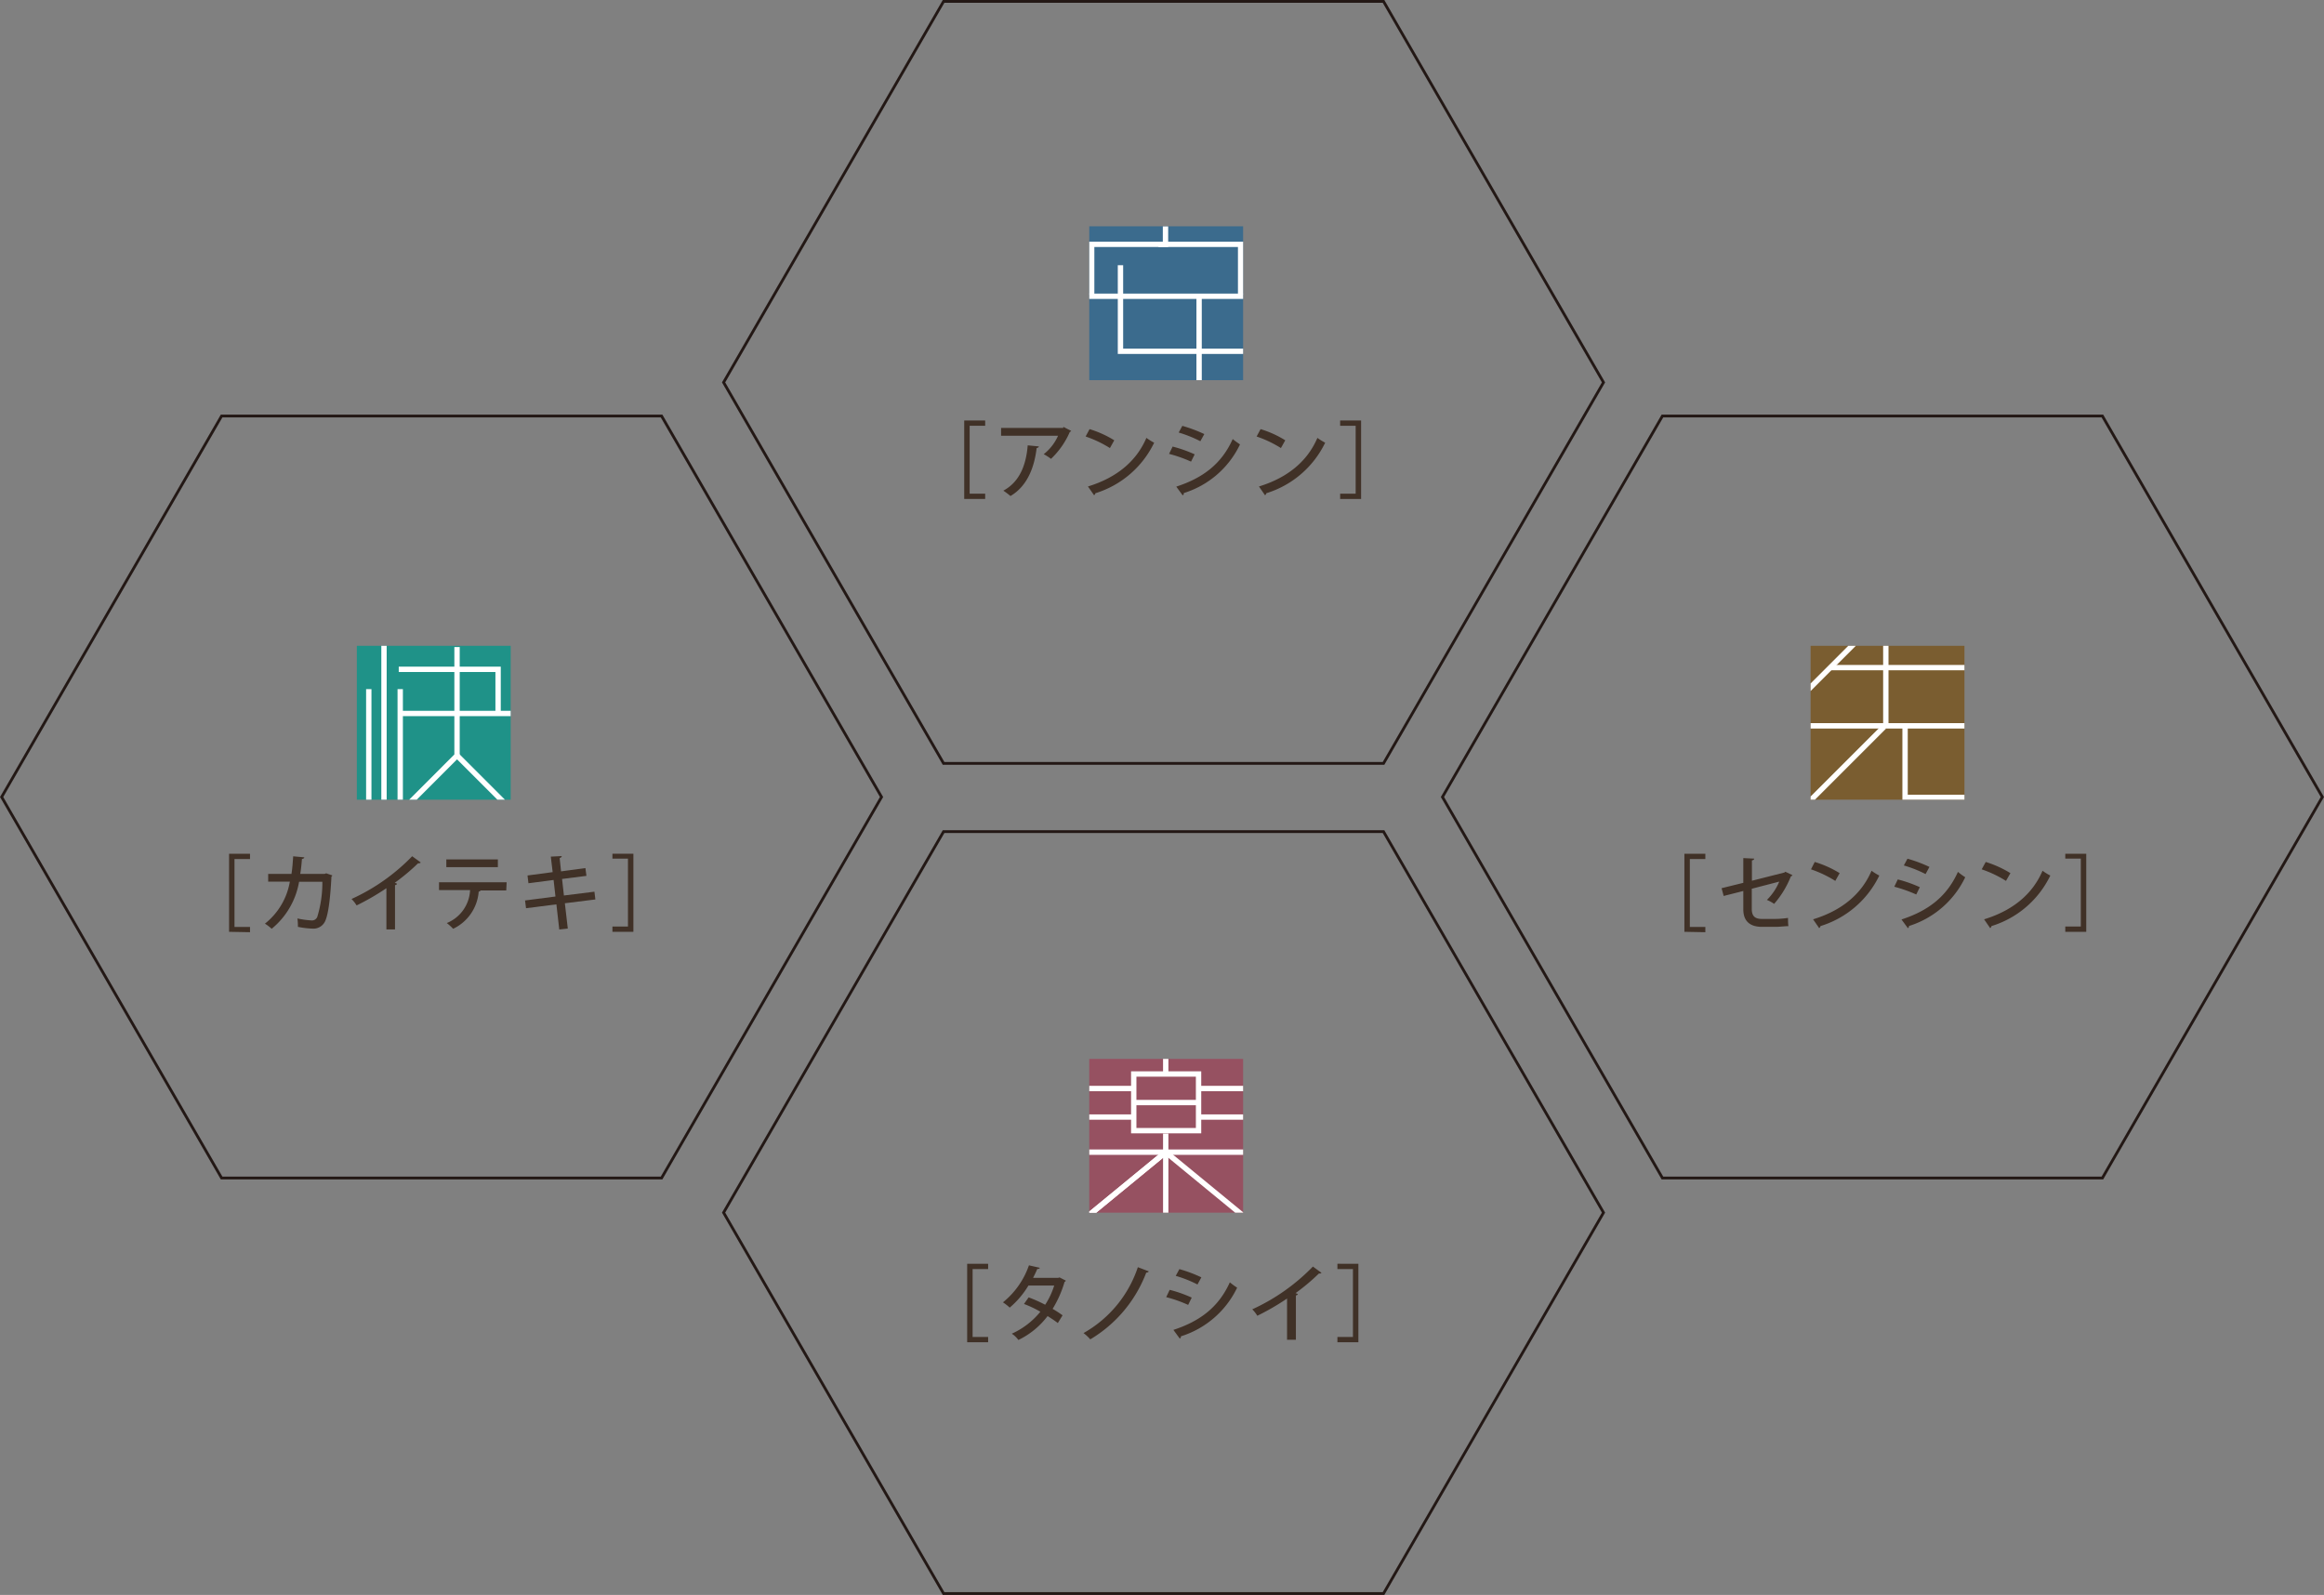 <svg xmlns="http://www.w3.org/2000/svg" xmlns:xlink="http://www.w3.org/1999/xlink" viewBox="0 0 299.4 205.5"><rect x="0" y="0" width="299.4" height="205.5" fill="#808080" stroke="none"/><defs><style>.cls-1,.cls-2,.cls-6{fill:none;}.cls-2{stroke:#231815;stroke-width:0.36px;}.cls-3{fill:#403127;}.cls-4{clip-path:url(#clip-path);}.cls-5{fill:#7a5d30;}.cls-6{stroke:#fff;stroke-width:0.69px;}.cls-7{clip-path:url(#clip-path-2);}.cls-8{fill:#1f9288;}.cls-9{clip-path:url(#clip-path-3);}.cls-10{fill:#3b6b8d;}.cls-11{clip-path:url(#clip-path-4);}.cls-12{fill:#965161;}</style><clipPath id="clip-path"><rect class="cls-1" x="233.26" y="83.21" width="19.82" height="19.82"/></clipPath><clipPath id="clip-path-2"><rect class="cls-1" x="45.97" y="83.21" width="19.82" height="19.82"/></clipPath><clipPath id="clip-path-3"><rect class="cls-1" x="140.33" y="29.16" width="19.82" height="19.82"/></clipPath><clipPath id="clip-path-4"><rect class="cls-1" x="140.33" y="136.43" width="19.82" height="19.82"/></clipPath></defs><g id="レイヤー_2" data-name="レイヤー 2"><g id="trim_marks" data-name="trim marks"><polygon class="cls-2" points="28.55 151.78 0.21 102.69 28.55 53.6 85.23 53.6 113.57 102.69 85.23 151.78 28.55 151.78"/><polygon class="cls-2" points="214.17 151.78 185.83 102.69 214.17 53.6 270.85 53.6 299.19 102.69 270.85 151.78 214.17 151.78"/><polygon class="cls-2" points="121.56 98.36 93.22 49.27 121.56 0.18 178.24 0.18 206.58 49.27 178.24 98.36 121.56 98.36"/><polygon class="cls-2" points="121.56 205.32 93.22 156.24 121.56 107.15 178.24 107.15 206.58 156.24 178.24 205.32 121.56 205.32"/><path class="cls-3" d="M124.22,64.29V54.18h2.7v.68h-2v8.75h2v.68Z"/><path class="cls-3" d="M138,55.52a.37.37,0,0,1-.18.14,10.47,10.47,0,0,1-2.42,3.46,6.29,6.29,0,0,0-.94-.6,6.18,6.18,0,0,0,1.85-2.38h-7.34v-1h8L137,55Zm-4.17,2c0,.11-.12.18-.28.21-.29,2.45-1.18,4.89-3.37,6.18a10,10,0,0,0-.92-.69c2.12-1.14,2.94-3.35,3.14-5.84Z"/><path class="cls-3" d="M140.37,55.29a13.53,13.53,0,0,1,3.18,1.44l-.56,1a14.91,14.91,0,0,0-3.13-1.49Zm-.21,7.39c3.73-1.14,6.26-3.28,7.53-6.26a7.67,7.67,0,0,0,1,.62,12.47,12.47,0,0,1-7.57,6.51.39.39,0,0,1-.17.26Z"/><path class="cls-3" d="M151.07,57.54a16.76,16.76,0,0,1,2.84,1l-.47.94a17.19,17.19,0,0,0-2.83-1Zm.47,5.16c3.41-1.11,5.83-2.91,7.27-6.13.22.19.71.54.94.69a11.93,11.93,0,0,1-7.25,6.27.25.25,0,0,1-.14.29Zm.78-7.83a18.06,18.06,0,0,1,2.83,1.06l-.51.92a15.9,15.9,0,0,0-2.79-1.12Z"/><path class="cls-3" d="M162.4,55.29a13.34,13.34,0,0,1,3.18,1.44l-.56,1a14.91,14.91,0,0,0-3.13-1.49Zm-.21,7.39c3.73-1.14,6.26-3.28,7.53-6.26a7.76,7.76,0,0,0,1,.62,12.49,12.49,0,0,1-7.58,6.51.36.36,0,0,1-.17.26Z"/><path class="cls-3" d="M175.35,64.29h-2.7v-.68h2V54.86h-2v-.68h2.7Z"/><path class="cls-3" d="M124.6,172.94V162.83h2.7v.68h-2v8.75h2v.68Z"/><path class="cls-3" d="M137.31,165a.23.23,0,0,1-.16.16,14.32,14.32,0,0,1-1.54,3.48,14.94,14.94,0,0,1,1.28.83l-.61,1c-.36-.28-.9-.64-1.32-.9a10.32,10.32,0,0,1-3.76,3.08,3.3,3.3,0,0,0-.85-.81,10.07,10.07,0,0,0,3.68-2.83,14,14,0,0,0-2.11-1l.6-.85a17.88,17.88,0,0,1,2.13.95,9.8,9.8,0,0,0,1.16-2.47h-3.32a11.37,11.37,0,0,1-2.41,2.84,6.1,6.1,0,0,0-.87-.68,10.59,10.59,0,0,0,3.35-4.77l1.39.32c0,.11-.15.15-.32.15-.13.33-.36.79-.54,1.15h3.22l.19-.06Z"/><path class="cls-3" d="M148,163.81a.36.36,0,0,1-.33.16,17,17,0,0,1-7.21,8.6,5.76,5.76,0,0,0-.87-.81,15.26,15.26,0,0,0,7-8.49Z"/><path class="cls-3" d="M150.69,166.19a16.76,16.76,0,0,1,2.84,1l-.46.94a17.19,17.19,0,0,0-2.83-1Zm.48,5.16c3.4-1.11,5.82-2.91,7.27-6.13a9.07,9.07,0,0,0,.94.69,12,12,0,0,1-7.25,6.27.27.27,0,0,1-.14.29Zm.77-7.83a17.69,17.69,0,0,1,2.83,1.06l-.5.92a15.56,15.56,0,0,0-2.8-1.11Z"/><path class="cls-3" d="M170.25,164a.33.33,0,0,1-.24.09h-.1a26.84,26.84,0,0,1-3,2.52l.3.12a.3.3,0,0,1-.26.18v5.71h-1.14v-5.31a31.38,31.38,0,0,1-3.83,2.22,4.33,4.33,0,0,0-.65-.83,25.82,25.82,0,0,0,7.81-5.51Z"/><path class="cls-3" d="M175,172.94h-2.7v-.68h2v-8.75h-2v-.68H175Z"/><path class="cls-3" d="M29.51,120.06V110h2.7v.68h-2v8.75h2v.68Z"/><path class="cls-3" d="M42.81,112.79a.24.24,0,0,1-.11.15c-.16,3.21-.47,5.17-.88,5.88a1.65,1.65,0,0,1-1.51.83,11.06,11.06,0,0,1-1.93-.23,7.82,7.82,0,0,0-.06-1.08,11.19,11.19,0,0,0,1.79.25.73.73,0,0,0,.77-.47,15.16,15.16,0,0,0,.65-4.51h-3A10,10,0,0,1,35,119.67a5.66,5.66,0,0,0-.87-.66,8.78,8.78,0,0,0,3.21-5.41H34.55v-1h3c.12-.76.16-1.4.22-2.27l1.43.13c0,.12-.12.18-.3.22-.06.73-.11,1.27-.22,1.92h3.14l.2-.08Z"/><path class="cls-3" d="M54.21,111.13a.38.38,0,0,1-.24.1h-.11a26.65,26.65,0,0,1-3,2.51l.29.12c0,.09-.12.16-.26.19v5.7H49.78v-5.31a31.53,31.53,0,0,1-3.84,2.22,4.33,4.33,0,0,0-.65-.83,25.58,25.58,0,0,0,7.81-5.51Z"/><path class="cls-3" d="M65.22,114.73H61.7l.2,0a.21.21,0,0,1-.23.14,5.79,5.79,0,0,1-3.29,4.8,7.49,7.49,0,0,0-.82-.74,4.81,4.81,0,0,0,3-4.25h-4v-1h8.71Zm-1.08-3H57.5v-1h6.64Z"/><path class="cls-3" d="M72.77,116.38l.38,3.26-1.1.12-.37-3.24-3.91.5-.13-1,3.92-.51-.24-2.13-3.24.42-.12-1,3.24-.43-.24-2,1.41-.07c0,.11-.09.21-.27.26l.18,1.71,3.14-.42.13,1-3.14.4.24,2.13,3.93-.49.12,1Z"/><path class="cls-3" d="M81.6,120.06H78.9v-.68h2v-8.75h-2V110h2.7Z"/><path class="cls-3" d="M217,120.06V110h2.7v.68h-2v8.75h2v.68Z"/><path class="cls-3" d="M230.92,112.76a.29.29,0,0,1-.2.15,12.28,12.28,0,0,1-2.16,3.55,4.85,4.85,0,0,0-.93-.51,7.23,7.23,0,0,0,1.59-2.36l-3.54.92v2.6c0,1,.49,1.29,1.31,1.29h1.74a12.49,12.49,0,0,0,1.62-.13c0,.32,0,.76.05,1.06-.43,0-1.19.09-1.63.09H227c-1.53,0-2.41-.71-2.41-2.26V114.8l-2.53.64-.27-1,2.8-.69v-3.19l1.4.07c0,.13-.12.2-.29.23v2.62l4.18-1.06.13-.1Z"/><path class="cls-3" d="M233.79,111.06A13.34,13.34,0,0,1,237,112.5l-.56,1a14.67,14.67,0,0,0-3.13-1.49Zm-.21,7.39c3.73-1.14,6.26-3.28,7.53-6.26a6.79,6.79,0,0,0,1,.62,12.46,12.46,0,0,1-7.58,6.51.34.34,0,0,1-.17.26Z"/><path class="cls-3" d="M244.49,113.31a16.76,16.76,0,0,1,2.84,1l-.46.94a18.54,18.54,0,0,0-2.83-1Zm.48,5.16c3.4-1.11,5.82-2.91,7.27-6.13a9.07,9.07,0,0,0,.94.69,12,12,0,0,1-7.25,6.28.28.28,0,0,1-.14.28Zm.77-7.83a17.69,17.69,0,0,1,2.83,1.06l-.5.92a15.56,15.56,0,0,0-2.8-1.11Z"/><path class="cls-3" d="M255.82,111.06A13.61,13.61,0,0,1,259,112.5l-.57,1a14.67,14.67,0,0,0-3.13-1.49Zm-.21,7.39c3.73-1.14,6.26-3.28,7.53-6.26a6.79,6.79,0,0,0,1,.62,12.46,12.46,0,0,1-7.58,6.51.34.34,0,0,1-.17.26Z"/><path class="cls-3" d="M268.77,120.06h-2.7v-.68h2v-8.75h-2V110h2.7Z"/><g class="cls-4"><rect class="cls-5" x="233.26" y="83.21" width="19.82" height="19.82"/><line class="cls-6" x1="239.05" y1="82.76" x2="232.29" y2="89.52"/><line class="cls-6" x1="235.73" y1="86.02" x2="253.36" y2="86.02"/><line class="cls-6" x1="232.6" y1="93.52" x2="253.36" y2="93.52"/><line class="cls-6" x1="242.95" y1="82.7" x2="242.95" y2="93.39"/><line class="cls-6" x1="242.73" y1="93.64" x2="232.2" y2="104.17"/><polyline class="cls-6" points="245.43 93.45 245.43 102.74 254.22 102.74"/></g><g class="cls-7"><rect class="cls-8" x="45.97" y="83.21" width="19.82" height="19.82"/><line class="cls-6" x1="49.47" y1="82.39" x2="49.47" y2="103.5"/><line class="cls-6" x1="47.51" y1="88.79" x2="47.51" y2="103.23"/><line class="cls-6" x1="51.56" y1="88.79" x2="51.56" y2="103.23"/><polyline class="cls-6" points="51.37 86.24 64.17 86.24 64.17 92.06"/><line class="cls-6" x1="66.46" y1="91.93" x2="51.69" y2="91.93"/><polyline class="cls-6" points="58.88 83.37 58.88 97.35 50.62 105.62"/><line class="cls-6" x1="58.88" y1="97.35" x2="67.15" y2="105.62"/></g><g class="cls-9"><rect class="cls-10" x="140.33" y="29.16" width="19.82" height="19.82"/><polyline class="cls-6" points="150.15 29.17 150.15 31.48 140.64 31.48 140.64 37.89"/><polyline class="cls-6" points="159.83 37.89 159.83 31.48 149.25 31.48"/><polyline class="cls-6" points="144.35 34.17 144.35 45.26 160.39 45.26"/><line class="cls-6" x1="139.85" y1="38.17" x2="162.02" y2="38.17"/><line class="cls-6" x1="154.48" y1="37.95" x2="154.48" y2="49.37"/></g><g class="cls-11"><rect class="cls-12" x="140.33" y="136.43" width="19.82" height="19.82"/><line class="cls-6" x1="150.18" y1="135.27" x2="150.18" y2="138.47"/><line class="cls-6" x1="139.21" y1="148.45" x2="164.91" y2="148.45"/><polyline class="cls-6" points="150.18 146.05 150.18 157.47 150.18 148.45 139.31 157.38"/><line class="cls-6" x1="150.18" y1="148.45" x2="139.31" y2="157.38"/><line class="cls-6" x1="150.18" y1="148.45" x2="161.05" y2="157.38"/><rect class="cls-6" x="146.06" y="138.38" width="8.35" height="7.3"/><line class="cls-6" x1="146.06" y1="142.06" x2="154.41" y2="142.06"/><line class="cls-6" x1="145.85" y1="140.25" x2="138.75" y2="140.25"/><line class="cls-6" x1="145.85" y1="143.93" x2="138.75" y2="143.93"/><line class="cls-6" x1="161.6" y1="140.25" x2="154.51" y2="140.25"/><line class="cls-6" x1="161.6" y1="143.93" x2="154.51" y2="143.93"/></g></g></g></svg>